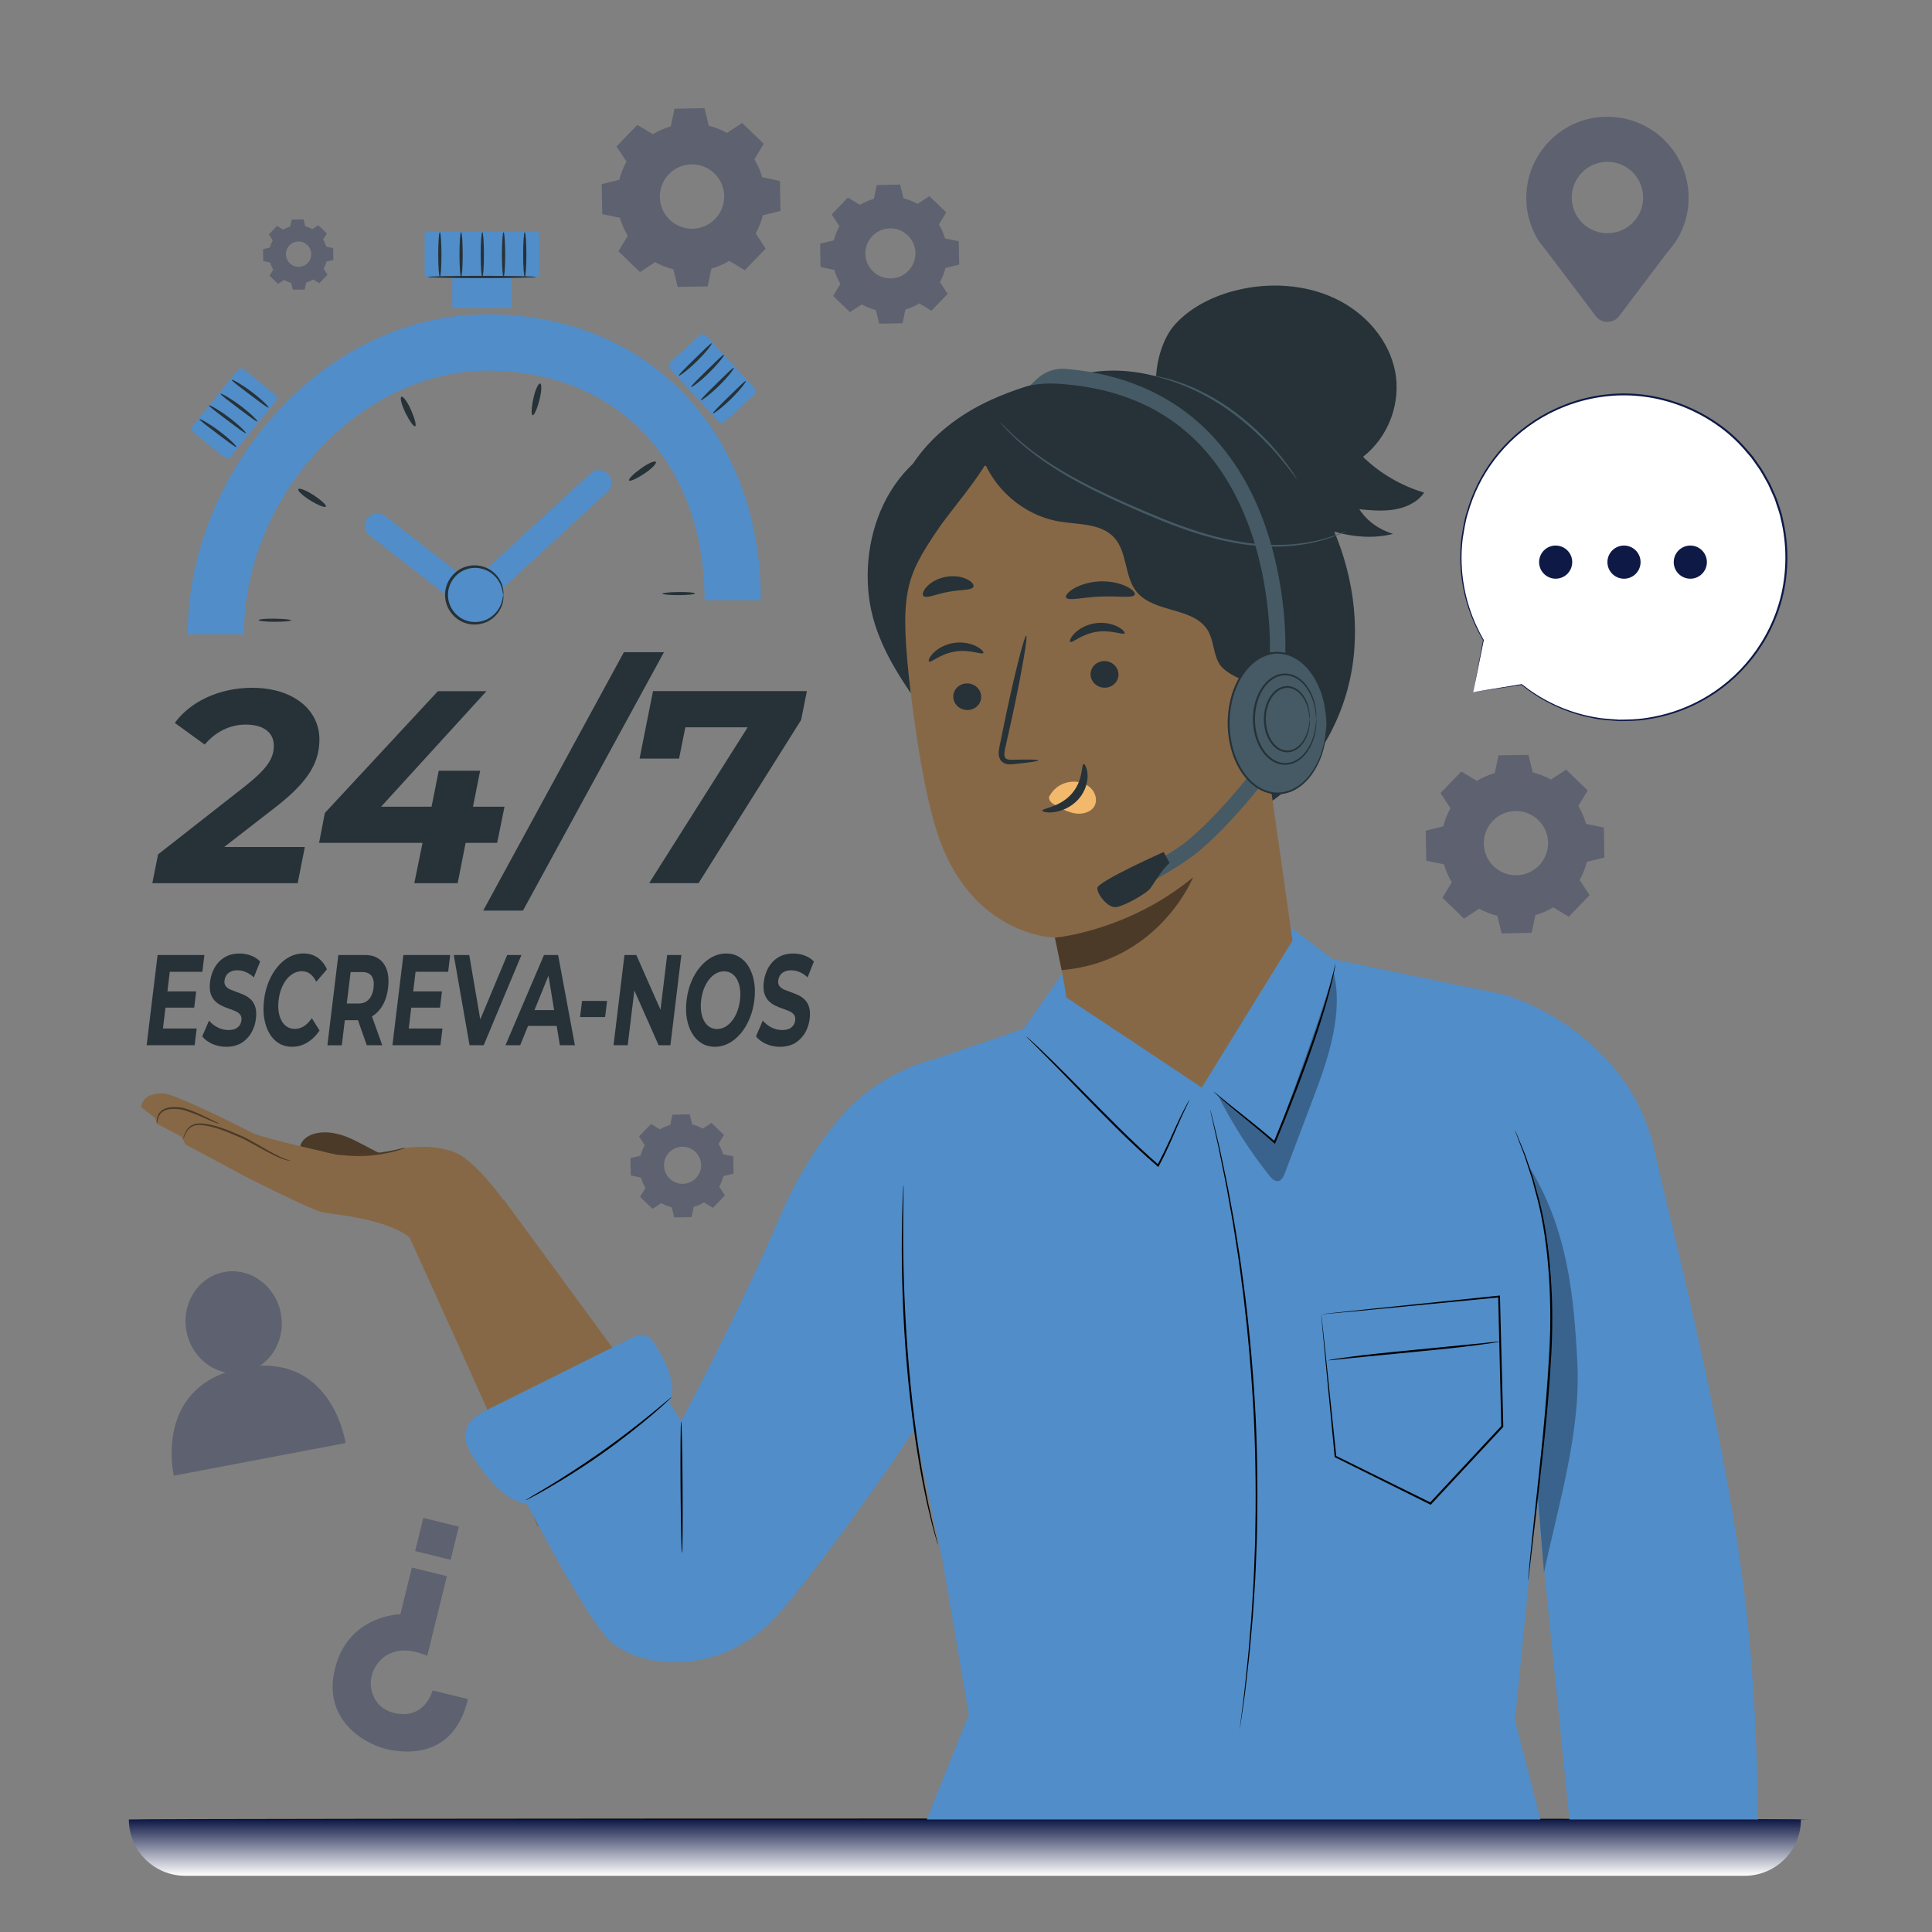 <?xml version="1.0" encoding="utf-8"?>
<!-- Generator: Adobe Illustrator 24.0.0, SVG Export Plug-In . SVG Version: 6.00 Build 0)  -->
<svg version="1.1" xmlns="http://www.w3.org/2000/svg" xmlns:xlink="http://www.w3.org/1999/xlink" x="0px" y="0px"
	 viewBox="0 0 500 500" style="enable-background:new 0 0 500 500;" xml:space="preserve">
<rect x="0" y="0" width="500" height="500" fill="#808080" stroke="none"/>
<style type="text/css">
	.st0{opacity:0.3;}
	.st1{fill:#0F1946;}
	.st2{opacity:0.3;fill:#0F1946;}
	.st3{display:none;}
	.st4{display:inline;}
	.st5{fill:#F5F5F5;}
	.st6{fill:url(#SVGID_1_);}
	.st7{fill:#263238;}
	.st8{fill:#518DC8;}
	.st9{fill:#FFFFFF;}
	.st10{fill:#4C3A29;}
	.st11{fill:#876846;}
	.st12{fill:#F2B96D;}
	.st13{fill:#FFBF9D;}
	.st14{fill:#FF9A6C;}
	.st15{fill:#455A64;}
	.st16{clip-path:url(#SVGID_2_);fill:#BEDBEE;}
	.st17{clip-path:url(#SVGID_2_);fill:#518DC8;}
	.st18{clip-path:url(#SVGID_2_);fill:#0F1946;}
	.st19{clip-path:url(#SVGID_2_);fill:#F0C730;}
	.st20{clip-path:url(#SVGID_2_);fill:#BD9A26;}
</style>
<g id="Background_Complete">
	<g>
		<g class="st0">
			<g>
				<g>
					<path class="st1" d="M168.96,34.74c1.47-0.89,3.03-1.56,4.64-2.02l0.96-4.59l7.76-0.14l1.12,4.56c1.63,0.4,3.21,1.02,4.71,1.85
						l3.92-2.57l5.59,5.39l-2.43,4.01c0.89,1.47,1.56,3.03,2.02,4.64l4.59,0.96l0.14,7.76l-4.56,1.12c-0.4,1.63-1.02,3.21-1.85,4.71
						l2.57,3.92l-5.39,5.59l-4.01-2.43c-1.47,0.89-3.03,1.56-4.64,2.02l-0.96,4.59l-7.76,0.14l-1.12-4.56
						c-1.63-0.4-3.21-1.02-4.71-1.85l-3.92,2.57l-5.59-5.39l2.43-4.01c-0.89-1.47-1.56-3.03-2.02-4.64l-4.59-0.96l-0.14-7.76
						l4.56-1.12c0.4-1.63,1.02-3.21,1.85-4.71l-2.57-3.92l5.39-5.59L168.96,34.74L168.96,34.74z M173.1,45.08
						c-3.19,3.31-3.1,8.58,0.21,11.78c3.31,3.19,8.58,3.1,11.78-0.21c3.19-3.31,3.1-8.58-0.21-11.78
						C181.57,41.68,176.3,41.77,173.1,45.08z"/>
				</g>
			</g>
		</g>
		<g class="st0">
			<g>
				<g>
					<path class="st1" d="M170.8,292.28c0.85-0.51,1.75-0.9,2.68-1.16l0.55-2.65l4.48-0.08l0.64,2.63c0.94,0.23,1.85,0.59,2.72,1.07
						l2.26-1.48l3.22,3.11l-1.4,2.31c0.51,0.85,0.9,1.75,1.16,2.68l2.65,0.55l0.08,4.48l-2.63,0.64c-0.23,0.94-0.59,1.85-1.07,2.72
						l1.48,2.26l-3.11,3.22l-2.31-1.4c-0.85,0.51-1.75,0.9-2.68,1.16l-0.55,2.65l-4.48,0.08l-0.64-2.63
						c-0.94-0.23-1.85-0.59-2.72-1.07l-2.26,1.48l-3.22-3.11l1.4-2.31c-0.51-0.85-0.9-1.75-1.16-2.68l-2.65-0.55l-0.08-4.48
						l2.63-0.64c0.23-0.94,0.59-1.85,1.07-2.72l-1.48-2.26l3.11-3.22L170.8,292.28L170.8,292.28z M173.19,298.24
						c-1.84,1.91-1.79,4.95,0.12,6.79c1.91,1.84,4.95,1.79,6.79-0.12c1.84-1.91,1.79-4.95-0.12-6.79
						C178.07,296.28,175.03,296.33,173.19,298.24z"/>
				</g>
			</g>
		</g>
		<g class="st0">
			<g>
				<g>
					<path class="st1" d="M73.28,59.43c0.58-0.35,1.19-0.61,1.83-0.79l0.38-1.81l3.06-0.05l0.44,1.79c0.64,0.16,1.26,0.4,1.85,0.73
						l1.54-1.01l2.2,2.12l-0.96,1.58c0.35,0.58,0.61,1.19,0.79,1.83l1.81,0.38l0.05,3.06l-1.79,0.44c-0.16,0.64-0.4,1.26-0.73,1.85
						l1.01,1.54l-2.12,2.2l-1.58-0.96c-0.58,0.35-1.19,0.61-1.83,0.79l-0.38,1.81l-3.06,0.05l-0.44-1.79
						c-0.64-0.16-1.26-0.4-1.85-0.73l-1.54,1.01l-2.2-2.12l0.96-1.58c-0.35-0.58-0.61-1.19-0.79-1.83l-1.81-0.38l-0.05-3.06
						l1.79-0.44c0.16-0.64,0.4-1.26,0.73-1.85l-1.01-1.54l2.12-2.2L73.28,59.43L73.28,59.43z M74.91,63.5
						c-1.26,1.3-1.22,3.38,0.08,4.64c1.3,1.26,3.38,1.22,4.64-0.08c1.26-1.3,1.22-3.38-0.08-4.64
						C78.25,62.16,76.17,62.19,74.91,63.5z"/>
				</g>
			</g>
		</g>
		<g>
			<g>
				<g>
					<path class="st2" d="M222.56,53.03c1.14-0.69,2.36-1.21,3.61-1.57l0.74-3.57l6.04-0.11l0.87,3.55c1.27,0.31,2.5,0.79,3.66,1.44
						l3.05-2l4.35,4.2l-1.89,3.12c0.69,1.14,1.21,2.36,1.57,3.61l3.57,0.74l0.11,6.04l-3.55,0.87c-0.31,1.27-0.79,2.5-1.44,3.66
						l2,3.05l-4.2,4.35l-3.12-1.89c-1.14,0.69-2.36,1.21-3.61,1.57l-0.74,3.57l-6.04,0.11l-0.87-3.55c-1.27-0.31-2.5-0.79-3.66-1.44
						l-3.05,2l-4.35-4.2l1.89-3.12c-0.69-1.14-1.21-2.36-1.57-3.61l-3.57-0.74l-0.11-6.04l3.55-0.87c0.31-1.27,0.79-2.5,1.44-3.66
						l-2-3.05l4.2-4.35L222.56,53.03L222.56,53.03z M225.78,61.08c-2.49,2.57-2.41,6.68,0.16,9.16c2.57,2.49,6.68,2.41,9.16-0.16
						c2.49-2.57,2.41-6.68-0.16-9.16C232.36,58.43,228.26,58.5,225.78,61.08z"/>
				</g>
			</g>
		</g>
		<g class="st0">
			<g>
				<g>
					<path class="st1" d="M382.21,202.1c1.47-0.89,3.03-1.56,4.64-2.02l0.96-4.59l7.75-0.14l1.12,4.55c1.63,0.4,3.21,1.02,4.71,1.85
						l3.92-2.57l5.58,5.39l-2.43,4.01c0.89,1.47,1.56,3.03,2.02,4.64l4.59,0.96l0.14,7.75l-4.55,1.12c-0.4,1.62-1.02,3.21-1.85,4.7
						l2.57,3.92l-5.39,5.58l-4.01-2.43c-1.47,0.89-3.03,1.56-4.64,2.01l-0.96,4.59l-7.75,0.14l-1.12-4.55
						c-1.62-0.4-3.21-1.02-4.71-1.85l-3.92,2.57l-5.58-5.39l2.43-4.01c-0.89-1.47-1.56-3.03-2.02-4.64l-4.59-0.96l-0.14-7.75
						l4.55-1.12c0.4-1.62,1.02-3.21,1.85-4.7l-2.57-3.92l5.39-5.58L382.21,202.1L382.21,202.1z M386.34,212.43
						c-3.19,3.31-3.1,8.57,0.21,11.76c3.31,3.19,8.57,3.1,11.76-0.21c3.19-3.31,3.1-8.57-0.21-11.76
						C394.8,209.03,389.53,209.12,386.34,212.43z"/>
				</g>
			</g>
		</g>
		<g class="st0">
			<g>
				<path class="st1" d="M437.01,51.22c0-12.93-11.69-23.13-25.07-20.62c-8.42,1.58-15.13,8.46-16.61,16.9
					c-0.92,5.28,0.17,10.24,2.57,14.33h-0.01l0.06,0.08c0.81,1.36,1.81,2.33,2.83,3.75l12.2,16.15c1.52,2.01,4.54,2.01,6.05,0
					l11.99-15.89c0,0,2.24-2.67,3.05-4.04l0.04-0.06h-0.01C435.94,58.71,437.01,55.1,437.01,51.22z M416,60.36
					c-5.1,0-9.24-4.14-9.24-9.24c0-5.1,4.14-9.24,9.24-9.24c5.11,0,9.24,4.14,9.24,9.24C425.25,56.23,421.11,60.36,416,60.36z"/>
			</g>
		</g>
		<g class="st0">
			<g>
				<g>
					<g>
						<path class="st1" d="M67.27,353.45c4.15-2.77,6.45-8.05,5.41-13.54c-1.37-7.19-7.95-11.98-14.69-10.7
							c-6.74,1.28-11.1,8.15-9.73,15.34c1.06,5.54,5.21,9.62,10.14,10.63C40.17,361.66,45,381.9,45,381.9l44.44-8.44
							C89.43,373.46,86.43,352.64,67.27,353.45z"/>
					</g>
				</g>
			</g>
		</g>
		<g>
			<g>
				<g>
					<path class="st2" d="M121.1,439.73l-9.15-2.25c0,0-1.89,7.68-9.91,5.85c-4.16-0.95-5.64-4.19-6-6.49
						c-0.42-2.67,0.57-5.34,2.48-7.25c2.18-2.18,6.15-3.66,12.05-1.06l5.08-20.62l-9.05-2.23l-2.98,12.08
						c0,0-13.49,0.15-16.94,14.13c-3.3,13.38,7.93,19.44,13.07,20.7C103.68,453.56,117.29,455.91,121.1,439.73z"/>
				</g>
				<g>
					
						<rect x="108.46" y="393.83" transform="matrix(-0.971 -0.239 0.239 -0.971 127.811 811.998)" class="st2" width="9.45" height="8.83"/>
				</g>
			</g>
		</g>
	</g>
</g>
<g id="Background_Simple" class="st3">
	<g class="st4">
		<path class="st5" d="M421.75,144.34l-2.32-3.82c-19.52-32.16-54.8-51.55-92.01-49.2c-4.78,0.3-9.54,0.95-14.24,1.96
			c-33.83,7.24-63.26,32.82-75.46,65.58c-7.17,19.27-9.18,41.45-22.79,56.74c-17.72,19.9-47.8,20.53-74.25,19.7
			c-26.45-0.82-56.55-0.12-74.19,19.86c-11.04,12.51-14.55,30.31-13.66,47.07c2.36,44.37,33.27,84.04,72.59,103.76
			c39.32,19.72,85.61,21.49,128.64,12.81c60.28-12.15,117.61-45.52,152.07-97.07C440.6,270.2,449.32,199.97,421.75,144.34z"/>
	</g>
</g>
<g id="Desk">
	<g>
		<g>
			<path d="M468.12,470.9c0,0.14-97.33,0.26-217.37,0.26c-120.08,0-217.39-0.12-217.39-0.26c0-0.14,97.31-0.26,217.39-0.26
				C370.78,470.64,468.12,470.75,468.12,470.9z"/>
		</g>
	</g>
	<linearGradient id="SVGID_1_" gradientUnits="userSpaceOnUse" x1="249.716" y1="470.897" x2="249.716" y2="485.455">
		<stop  offset="0" style="stop-color:#0F1946"/>
		<stop  offset="1" style="stop-color:#FFFFFF"/>
	</linearGradient>
	<path class="st6" d="M451.52,485.45H47.91c-8.04,0-14.56-6.52-14.56-14.56v0h432.73l0,0C466.08,478.94,459.56,485.45,451.52,485.45
		z"/>
</g>
<g id="Text">
	<g>
		<path class="st7" d="M58.02,219.2h20.87l-1.85,9.37H39.42l1.49-7.46l22.65-17.75c5.61-4.47,7.31-7.1,7.31-10.37
			c0-3.27-2.48-5.47-7.31-5.47c-3.98,0-7.81,1.85-10.58,5.18l-7.74-5.61c3.98-5.47,11.43-9.09,20.02-9.09
			c10.51,0,17.4,5.61,17.4,13.35c0,5.89-2.7,10.86-11.43,17.61L58.02,219.2z"/>
		<path class="st7" d="M128.66,218.14h-8.16l-2.06,10.44h-11.22l2.13-10.44H82.58l1.49-7.74l29.25-31.52h12.57l-27.26,29.89h13.06
			l1.85-9.3h10.72l-1.85,9.3h8.16L128.66,218.14z"/>
		<path class="st7" d="M161.46,168.79h10.37l-36.49,66.88h-10.29L161.46,168.79z"/>
		<path class="st7" d="M208.82,178.87l-1.49,7.45l-26.55,42.24H168l25.49-40.33h-16.12l-1.63,8.09h-10.22l3.48-17.47H208.82z"/>
	</g>
	<g>
		<g>
			<path class="st8" d="M63.15,164.16H48.58c0-20.28,8.21-41.02,22.52-56.9c15.06-16.71,34.61-25.91,55.03-25.91
				c41.67,0,70.78,30.42,70.78,73.98h-14.57c0-35.53-22.59-59.41-56.21-59.41C93.17,95.92,63.15,128.44,63.15,164.16z"/>
		</g>
	</g>
	<g>
		<g>
			<g>
				<g>
					<path class="st7" d="M71.14,160.11c2.33,0.04,4.21,0.23,4.21,0.44c0,0.2-1.89,0.37-4.22,0.37c-2.33,0-4.21-0.19-4.21-0.44
						C66.93,160.24,68.82,160.07,71.14,160.11z"/>
				</g>
			</g>
		</g>
		<g>
			<g>
				<g>
					<path class="st7" d="M81.2,128.17c1.95,1.27,3.35,2.59,3.13,2.94c-0.22,0.35-2.01-0.36-3.99-1.57
						c-1.98-1.22-3.39-2.53-3.13-2.94C77.46,126.19,79.25,126.9,81.2,128.17z"/>
				</g>
			</g>
		</g>
		<g>
			<g>
				<g>
					<path class="st7" d="M106.4,106.16c0.94,2.13,1.41,3.99,1.04,4.16c-0.37,0.17-1.49-1.39-2.51-3.48
						c-1.02-2.09-1.49-3.96-1.04-4.16C104.34,102.47,105.46,104.03,106.4,106.16z"/>
				</g>
			</g>
		</g>
		<g>
			<g>
				<g>
					<path class="st7" d="M139.6,103.54c-0.58,2.26-1.37,4.01-1.76,3.92c-0.39-0.09-0.31-2.01,0.19-4.29
						c0.49-2.27,1.28-4.03,1.76-3.91C140.26,99.37,140.18,101.29,139.6,103.54z"/>
				</g>
			</g>
		</g>
		<g>
			<g>
				<g>
					<path class="st7" d="M166.72,122.6c-1.94,1.29-3.7,2.07-3.92,1.74c-0.23-0.33,1.12-1.7,3.01-3.06
						c1.89-1.36,3.64-2.14,3.92-1.74C170.01,119.94,168.66,121.31,166.72,122.6z"/>
				</g>
			</g>
		</g>
		<g>
			<g>
				<g>
					<path class="st7" d="M175.65,154.02c-2.33,0-4.22-0.17-4.22-0.38c0-0.21,1.88-0.4,4.21-0.43c2.33-0.03,4.22,0.14,4.22,0.38
						C179.87,153.83,177.98,154.02,175.65,154.02z"/>
				</g>
			</g>
		</g>
	</g>
	<g>
		<g>
			<path class="st8" d="M122.15,158.34c-0.7,0-1.4-0.23-1.98-0.68l-24.48-19.02c-1.41-1.1-1.67-3.13-0.57-4.54
				c1.1-1.41,3.13-1.67,4.54-0.57l22.31,17.33l30.86-28.33c1.31-1.22,3.36-1.14,4.58,0.17c1.22,1.31,1.14,3.36-0.17,4.58
				l-32.87,30.2C123.74,158.04,122.95,158.34,122.15,158.34z"/>
		</g>
	</g>
	<g>
		<g>
			<path class="st8" d="M138.76,71.68h-28.07c-0.44,0-0.79-0.35-0.79-0.79V60.72c0-0.44,0.35-0.79,0.79-0.79h28.07
				c0.44,0,0.79,0.35,0.79,0.79v10.16C139.55,71.33,139.19,71.68,138.76,71.68z"/>
		</g>
	</g>
	<g>
		<g>
			<rect x="117.05" y="65.81" class="st8" width="15.33" height="13.9"/>
		</g>
	</g>
	<g>
		<g>
			<path class="st8" d="M71.32,103.87l-11.52,14.26c-0.45,0.56-1.26,0.64-1.82,0.19l-7.87-6.36c-0.56-0.45-0.64-1.26-0.19-1.82
				l11.52-14.26c0.45-0.56,1.26-0.64,1.82-0.19l7.87,6.36C71.68,102.5,71.77,103.32,71.32,103.87z"/>
		</g>
	</g>
	<g>
		<g>
			<g>
				<path class="st7" d="M138.76,71.68c0,0.16-6.29,0.3-14.04,0.3c-7.76,0-14.04-0.13-14.04-0.3c0-0.16,6.29-0.3,14.04-0.3
					C132.47,71.38,138.76,71.52,138.76,71.68z"/>
			</g>
		</g>
	</g>
	<g>
		<g>
			<g>
				<path class="st7" d="M61.18,115.68c-0.16,0.18-2.28-1.44-4.9-3.41c-2.62-1.98-4.76-3.57-4.63-3.77c0.12-0.19,2.49,1.1,5.13,3.1
					C59.44,113.59,61.33,115.51,61.18,115.68z"/>
			</g>
		</g>
	</g>
	<g>
		<g>
			<g>
				<path class="st7" d="M63.62,112.09c-0.16,0.18-2.28-1.44-4.9-3.41c-2.62-1.98-4.76-3.57-4.63-3.77c0.12-0.19,2.49,1.1,5.13,3.1
					C61.88,110,63.77,111.92,63.62,112.09z"/>
			</g>
		</g>
	</g>
	<g>
		<g>
			<g>
				<path class="st7" d="M66.61,109.08c-0.16,0.18-2.28-1.44-4.9-3.41c-2.62-1.98-4.76-3.57-4.63-3.77c0.12-0.19,2.49,1.1,5.13,3.1
					C64.87,106.99,66.77,108.91,66.61,109.08z"/>
			</g>
		</g>
	</g>
	<g>
		<g>
			<g>
				<path class="st7" d="M69.51,105.49c-0.16,0.18-2.28-1.44-4.9-3.41c-2.62-1.98-4.76-3.57-4.63-3.77c0.12-0.19,2.49,1.1,5.13,3.1
					C67.77,103.4,69.66,105.32,69.51,105.49z"/>
			</g>
		</g>
	</g>
	<g>
		<g>
			<path class="st8" d="M185.84,109l-12.39-13.5c-0.48-0.53-0.45-1.34,0.08-1.83l7.45-6.84c0.53-0.48,1.34-0.45,1.83,0.08
				l12.39,13.5c0.48,0.53,0.45,1.34-0.08,1.83l-7.45,6.84C187.14,109.56,186.32,109.52,185.84,109z"/>
		</g>
	</g>
	<g>
		<g>
			<g>
				<path class="st7" d="M175.67,97.22c-0.15-0.18,1.76-2.04,4.1-4.34c2.34-2.29,4.23-4.17,4.41-4.02c0.17,0.15-1.45,2.3-3.82,4.62
					C177.99,95.81,175.81,97.39,175.67,97.22z"/>
			</g>
		</g>
	</g>
	<g>
		<g>
			<g>
				<path class="st7" d="M178.86,100.16c-0.15-0.18,1.76-2.04,4.1-4.34c2.34-2.29,4.23-4.17,4.41-4.02c0.17,0.15-1.45,2.3-3.82,4.62
					C181.18,98.75,179,100.33,178.86,100.16z"/>
			</g>
		</g>
	</g>
	<g>
		<g>
			<g>
				<path class="st7" d="M181.39,103.57c-0.15-0.18,1.76-2.04,4.1-4.34c2.34-2.29,4.23-4.17,4.41-4.02c0.17,0.15-1.45,2.3-3.82,4.62
					C183.71,102.16,181.53,103.74,181.39,103.57z"/>
			</g>
		</g>
	</g>
	<g>
		<g>
			<g>
				<path class="st7" d="M184.51,106.97c-0.15-0.18,1.76-2.04,4.1-4.34c2.34-2.29,4.23-4.17,4.41-4.02c0.17,0.15-1.45,2.3-3.82,4.62
					C186.83,105.56,184.65,107.14,184.51,106.97z"/>
			</g>
		</g>
	</g>
	<g>
		<g>
			<g>
				<path class="st7" d="M113.83,71.67c-0.23,0-0.42-2.59-0.42-5.79c0-3.2,0.19-5.79,0.42-5.79c0.23,0,0.42,2.59,0.42,5.79
					C114.26,69.07,114.07,71.67,113.83,71.67z"/>
			</g>
		</g>
	</g>
	<g>
		<g>
			<g>
				<path class="st7" d="M119.33,71.67c-0.23,0-0.42-2.59-0.42-5.79c0-3.2,0.19-5.79,0.42-5.79c0.23,0,0.42,2.59,0.42,5.79
					C119.75,69.07,119.56,71.67,119.33,71.67z"/>
			</g>
		</g>
	</g>
	<g>
		<g>
			<g>
				<path class="st7" d="M124.82,71.67c-0.23,0-0.42-2.59-0.42-5.79c0-3.2,0.19-5.79,0.42-5.79c0.23,0,0.42,2.59,0.42,5.79
					C125.24,69.07,125.06,71.67,124.82,71.67z"/>
			</g>
		</g>
	</g>
	<g>
		<g>
			<g>
				<path class="st7" d="M130.32,71.67c-0.23,0-0.42-2.59-0.42-5.79c0-3.2,0.19-5.79,0.42-5.79c0.23,0,0.42,2.59,0.42,5.79
					C130.74,69.07,130.55,71.67,130.32,71.67z"/>
			</g>
		</g>
	</g>
	<g>
		<g>
			<g>
				<path class="st7" d="M135.81,71.67c-0.23,0-0.42-2.59-0.42-5.79c0-3.2,0.19-5.79,0.42-5.79c0.23,0,0.42,2.59,0.42,5.79
					C136.23,69.07,136.04,71.67,135.81,71.67z"/>
			</g>
		</g>
	</g>
	<g>
		<g>
			<g>
				
					<ellipse transform="matrix(0.707 -0.707 0.707 0.707 -72.882 132.006)" class="st8" cx="122.9" cy="153.98" rx="7.34" ry="7.34"/>
			</g>
		</g>
		<g>
			<g>
				<g>
					<path class="st7" d="M130.24,153.98c-0.07,0-0.06-0.65-0.37-1.76c-0.31-1.08-1.06-2.66-2.69-3.87
						c-1.58-1.21-4.17-1.88-6.66-0.95c-2.48,0.86-4.61,3.49-4.58,6.57c-0.03,3.07,2.11,5.71,4.58,6.57c2.5,0.94,5.08,0.27,6.66-0.95
						c1.63-1.21,2.38-2.78,2.69-3.87C130.18,154.63,130.17,153.98,130.24,153.98c0.03,0,0.04,0.16,0.05,0.47
						c0.01,0.31-0.02,0.77-0.14,1.35c-0.23,1.15-0.94,2.86-2.65,4.22c-1.65,1.36-4.46,2.17-7.22,1.17c-2.74-0.9-5.13-3.81-5.1-7.22
						c-0.03-3.41,2.36-6.31,5.1-7.22c2.76-0.99,5.57-0.18,7.22,1.17c1.71,1.36,2.42,3.07,2.65,4.22c0.12,0.58,0.15,1.04,0.14,1.36
						C130.29,153.82,130.27,153.98,130.24,153.98z"/>
				</g>
			</g>
		</g>
	</g>
	<g>
		<path class="st7" d="M42.17,266.18h8.73l-0.53,4.33H37.95l2.83-23.35H52.9l-0.53,4.34h-8.43L42.17,266.18z M43.05,256.57h7.72
			l-0.51,4.2h-7.72L43.05,256.57z"/>
		<path class="st7" d="M58.54,270.91c-1.28,0-2.48-0.25-3.6-0.75c-1.12-0.5-1.98-1.15-2.6-1.95l1.75-4.07
			c0.6,0.71,1.34,1.29,2.23,1.75c0.88,0.45,1.81,0.68,2.77,0.68c0.73,0,1.34-0.1,1.81-0.32c0.48-0.21,0.84-0.51,1.1-0.88
			c0.26-0.38,0.42-0.81,0.48-1.3c0.08-0.62-0.03-1.12-0.32-1.48c-0.29-0.37-0.7-0.67-1.22-0.9c-0.52-0.23-1.1-0.45-1.74-0.67
			c-0.64-0.21-1.27-0.47-1.9-0.78c-0.63-0.31-1.19-0.71-1.68-1.2c-0.49-0.49-0.86-1.13-1.11-1.93c-0.25-0.8-0.29-1.82-0.14-3.07
			c0.16-1.33,0.56-2.55,1.19-3.65c0.63-1.1,1.48-1.98,2.56-2.64c1.08-0.65,2.38-0.98,3.89-0.98c1.01,0,1.98,0.17,2.92,0.52
			c0.93,0.34,1.74,0.86,2.4,1.55l-1.64,4.1c-0.67-0.62-1.37-1.08-2.08-1.38c-0.71-0.3-1.43-0.45-2.14-0.45
			c-0.72,0-1.32,0.12-1.81,0.37c-0.49,0.24-0.85,0.56-1.1,0.95s-0.4,0.84-0.46,1.35c-0.07,0.6,0.04,1.08,0.33,1.45
			c0.29,0.37,0.7,0.66,1.22,0.88c0.52,0.22,1.1,0.44,1.74,0.67c0.64,0.22,1.27,0.48,1.9,0.77c0.63,0.29,1.19,0.68,1.68,1.17
			c0.49,0.49,0.86,1.13,1.11,1.93c0.25,0.8,0.3,1.81,0.15,3.04c-0.16,1.31-0.56,2.51-1.19,3.6c-0.64,1.09-1.49,1.97-2.57,2.64
			C61.37,270.58,60.07,270.91,58.54,270.91z"/>
		<path class="st7" d="M75.56,270.91c-1.24,0-2.35-0.29-3.34-0.88c-0.99-0.59-1.81-1.43-2.46-2.52c-0.65-1.09-1.1-2.37-1.36-3.84
			c-0.26-1.47-0.28-3.08-0.07-4.84c0.21-1.76,0.63-3.37,1.24-4.84c0.61-1.47,1.38-2.74,2.3-3.84c0.92-1.09,1.94-1.93,3.07-2.52
			c1.13-0.59,2.31-0.88,3.57-0.88c1.39,0,2.6,0.35,3.64,1.05s1.86,1.73,2.46,3.08l-2.77,3.2c-0.44-0.91-0.97-1.59-1.58-2.05
			c-0.62-0.45-1.32-0.68-2.12-0.68c-0.75,0-1.46,0.18-2.13,0.53c-0.67,0.36-1.27,0.87-1.81,1.53c-0.54,0.67-0.99,1.46-1.35,2.37
			c-0.36,0.91-0.61,1.92-0.74,3.04c-0.14,1.11-0.13,2.12,0.01,3.03c0.14,0.91,0.4,1.7,0.78,2.37c0.38,0.67,0.86,1.18,1.44,1.53
			c0.58,0.36,1.25,0.53,2,0.53c0.79,0,1.55-0.23,2.28-0.68s1.42-1.15,2.09-2.09l1.99,3.2c-0.93,1.36-2,2.39-3.2,3.1
			C78.27,270.56,76.97,270.91,75.56,270.91z"/>
		<path class="st7" d="M84.73,270.51l2.83-23.35h6.94c1.44,0,2.63,0.34,3.59,1.02c0.96,0.68,1.64,1.65,2.05,2.92
			c0.41,1.27,0.51,2.78,0.3,4.54c-0.21,1.74-0.67,3.23-1.39,4.49c-0.72,1.26-1.63,2.22-2.75,2.89c-1.12,0.67-2.4,1-3.83,1h-4.88
			l1.94-2.37l-1.07,8.87H84.73z M89.44,262.24l-1.34-2.53h4.67c1.15,0,2.04-0.36,2.7-1.09c0.65-0.72,1.06-1.72,1.21-2.98
			c0.16-1.29-0.01-2.29-0.48-3c-0.48-0.71-1.29-1.07-2.44-1.07h-4.67l1.96-2.57L89.44,262.24z M94.92,270.51l-2.98-8.47h3.96
			l3.03,8.47H94.92z"/>
		<path class="st7" d="M105.78,266.18h8.73l-0.53,4.33h-12.42l2.83-23.35h12.12l-0.53,4.34h-8.43L105.78,266.18z M106.66,256.57
			h7.72l-0.51,4.2h-7.72L106.66,256.57z"/>
		<path class="st7" d="M121.52,270.51l-4.09-23.35h4.01l3.54,20.68h-2.36l8.64-20.68h3.69l-9.77,23.35H121.52z"/>
		<path class="st7" d="M130.81,270.51l9.97-23.35h3.66l4.34,23.35h-3.89l-3.37-20.61H143l-8.38,20.61H130.81z M134.99,265.51
			l1.48-4.1h8.25l0.51,4.1H134.99z"/>
		<path class="st7" d="M150.12,263.21l0.51-4.17h6.48l-0.51,4.17H150.12z"/>
		<path class="st7" d="M158.78,270.51l2.83-23.35h3.07l7.43,16.81h-1.49l2.04-16.81h3.67l-2.83,23.35h-3.05L163,253.7h1.49
			l-2.04,16.81H158.78z"/>
		<path class="st7" d="M185.03,270.91c-1.27,0-2.4-0.3-3.41-0.9c-1-0.6-1.83-1.45-2.49-2.54c-0.65-1.09-1.11-2.37-1.37-3.84
			c-0.26-1.47-0.28-3.07-0.07-4.8c0.21-1.74,0.62-3.34,1.24-4.8c0.61-1.47,1.38-2.75,2.31-3.84c0.93-1.09,1.96-1.93,3.1-2.53
			c1.14-0.6,2.34-0.9,3.59-0.9c1.27,0,2.4,0.3,3.38,0.9c0.99,0.6,1.81,1.44,2.46,2.53c0.65,1.09,1.11,2.36,1.38,3.82
			c0.27,1.46,0.29,3.06,0.08,4.82c-0.21,1.73-0.63,3.34-1.25,4.82s-1.39,2.76-2.31,3.84c-0.92,1.08-1.94,1.92-3.08,2.52
			C187.48,270.61,186.29,270.91,185.03,270.91z M185.57,266.31c0.72,0,1.4-0.18,2.05-0.53c0.65-0.36,1.24-0.87,1.78-1.53
			c0.54-0.67,0.99-1.46,1.35-2.37c0.36-0.91,0.61-1.92,0.75-3.03c0.13-1.11,0.13-2.12-0.01-3.04c-0.14-0.91-0.4-1.7-0.77-2.37
			c-0.37-0.67-0.84-1.18-1.41-1.53c-0.57-0.36-1.21-0.53-1.93-0.53c-0.72,0-1.4,0.18-2.05,0.53c-0.65,0.36-1.24,0.87-1.78,1.53
			c-0.54,0.67-0.99,1.46-1.35,2.37c-0.36,0.91-0.61,1.92-0.74,3.04c-0.13,1.09-0.13,2.1,0.01,3.02c0.14,0.92,0.4,1.72,0.77,2.38
			c0.37,0.67,0.84,1.18,1.41,1.53C184.21,266.13,184.85,266.31,185.57,266.31z"/>
		<path class="st7" d="M201.85,270.91c-1.28,0-2.48-0.25-3.6-0.75c-1.12-0.5-1.98-1.15-2.6-1.95l1.75-4.07
			c0.6,0.71,1.34,1.29,2.23,1.75c0.88,0.45,1.81,0.68,2.77,0.68c0.73,0,1.34-0.1,1.81-0.32c0.48-0.21,0.84-0.51,1.1-0.88
			c0.26-0.38,0.42-0.81,0.48-1.3c0.08-0.62-0.03-1.12-0.32-1.48c-0.29-0.37-0.7-0.67-1.22-0.9c-0.52-0.23-1.1-0.45-1.74-0.67
			c-0.64-0.21-1.27-0.47-1.9-0.78c-0.63-0.31-1.19-0.71-1.68-1.2c-0.49-0.49-0.86-1.13-1.11-1.93c-0.25-0.8-0.29-1.82-0.14-3.07
			c0.16-1.33,0.56-2.55,1.19-3.65c0.63-1.1,1.48-1.98,2.56-2.64c1.08-0.65,2.38-0.98,3.89-0.98c1.01,0,1.98,0.17,2.92,0.52
			c0.93,0.34,1.74,0.86,2.4,1.55l-1.64,4.1c-0.67-0.62-1.37-1.08-2.08-1.38c-0.71-0.3-1.43-0.45-2.14-0.45
			c-0.72,0-1.32,0.12-1.81,0.37c-0.49,0.24-0.85,0.56-1.1,0.95s-0.4,0.84-0.46,1.35c-0.07,0.6,0.04,1.08,0.33,1.45
			c0.29,0.37,0.7,0.66,1.22,0.88c0.52,0.22,1.1,0.44,1.74,0.67c0.64,0.22,1.27,0.48,1.9,0.77c0.63,0.29,1.19,0.68,1.68,1.17
			c0.49,0.49,0.86,1.13,1.11,1.93c0.25,0.8,0.3,1.81,0.15,3.04c-0.16,1.31-0.56,2.51-1.19,3.6c-0.64,1.09-1.49,1.97-2.57,2.64
			C204.68,270.58,203.37,270.91,201.85,270.91z"/>
	</g>
</g>
<g id="Speech_Bubble">
	<g>
		<g>
			<g>
				<g>
					<g>
						<g>
							<g>
								<g>
									<g>
										<g>
											<g>
												<g>
													<g>
														<g>
															<path class="st9" d="M381.27,179.14l12.54-1.98c5.87,4.73,13.08,7.95,21.11,8.97c23.09,2.92,44.18-13.46,47.1-36.58
																c2.92-23.12-13.43-44.24-36.52-47.16c-23.09-2.92-44.18,13.46-47.1,36.58c-1.22,9.66,0.93,18.95,5.52,26.73
																l-0.02-0.02L381.27,179.14z"/>
														</g>
														<g>
															<g>
																<path class="st1" d="M381.27,179.14c0,0,0.04-0.28,0.15-0.85c0.11-0.59,0.27-1.44,0.48-2.56
																	c0.43-2.3,1.07-5.67,1.9-10.07c0.01-0.06,0.07-0.1,0.13-0.09c0.02,0,0.04,0.02,0.06,0.03l0.02,0.02l-0.17,0.14
																	c-2.77-4.67-5.56-11.43-5.9-19.88c-0.09-2.1-0.01-4.29,0.25-6.54c0.37-2.23,0.67-4.57,1.42-6.87
																	c1.33-4.64,3.55-9.37,6.79-13.68c3.23-4.32,7.49-8.22,12.57-11.18c5.08-2.96,10.99-4.97,17.27-5.58
																	c6.27-0.64,12.88,0.23,19.09,2.61c6.18,2.39,12.05,6.22,16.58,11.47l1.71,2c0.53,0.69,1.01,1.42,1.51,2.13
																	c1.06,1.38,1.82,2.95,2.69,4.43c0.44,0.74,0.73,1.56,1.09,2.33c0.33,0.79,0.74,1.54,1,2.36
																	c0.51,1.63,1.17,3.2,1.47,4.86c1.58,6.55,1.55,13.3,0.15,19.52c-1.43,6.23-4.26,11.89-7.92,16.57
																	c-3.67,4.69-8.16,8.4-12.93,11.03c-4.77,2.64-9.79,4.2-14.61,4.87c-2.41,0.39-4.77,0.39-7.05,0.41
																	c-2.27-0.19-4.47-0.27-6.54-0.71c-8.33-1.56-14.61-5.29-18.75-8.67l0.08,0.02c-4.09,0.62-7.23,1.09-9.38,1.42
																	c-1.04,0.15-1.84,0.27-2.39,0.35C381.53,179.11,381.27,179.14,381.27,179.14s0.29-0.06,0.83-0.15
																	c0.56-0.09,1.36-0.23,2.41-0.41c2.12-0.35,5.24-0.87,9.28-1.53c0.03-0.01,0.06,0,0.08,0.02
																	c4.15,3.33,10.41,7,18.68,8.51c2.05,0.42,4.24,0.5,6.49,0.67c2.25-0.03,4.6-0.04,6.98-0.44
																	c4.77-0.68,9.74-2.24,14.45-4.86c4.71-2.61,9.15-6.3,12.76-10.94c3.61-4.64,6.41-10.24,7.81-16.4
																	c1.37-6.16,1.4-12.82-0.17-19.29c-0.3-1.64-0.96-3.2-1.45-4.8c-0.25-0.8-0.66-1.55-0.99-2.33
																	c-0.36-0.76-0.65-1.57-1.08-2.3c-0.86-1.47-1.61-3.01-2.66-4.38c-0.5-0.7-0.97-1.42-1.5-2.1l-1.68-1.97
																	c-4.47-5.19-10.27-8.97-16.37-11.34c-6.13-2.35-12.66-3.22-18.86-2.59c-6.2,0.6-12.05,2.57-17.08,5.49
																	c-5.04,2.92-9.25,6.77-12.46,11.03c-3.22,4.27-5.43,8.93-6.76,13.53c-0.75,2.28-1.05,4.6-1.43,6.81
																	c-0.27,2.23-0.36,4.4-0.28,6.49c0.3,8.38,3.03,15.12,5.74,19.78c0.03,0.05,0.01,0.12-0.04,0.15
																	c-0.04,0.03-0.1,0.02-0.14-0.02l-0.02-0.02l0.19-0.06c-0.88,4.35-1.56,7.69-2.02,9.96
																	c-0.23,1.13-0.41,1.99-0.53,2.58C381.34,178.84,381.27,179.14,381.27,179.14z"/>
															</g>
														</g>
													</g>
												</g>
											</g>
										</g>
									</g>
								</g>
							</g>
						</g>
					</g>
				</g>
			</g>
		</g>
		<g>
			<g>
				<g>
					<g>
						<g>
							<g>
								<g>
									<g>
										<g>
											<g>
												<g>
													<path class="st1" d="M433.16,145.48c0-2.37,1.92-4.29,4.29-4.29c2.37,0,4.29,1.92,4.29,4.29
														c0,2.37-1.92,4.29-4.29,4.29C435.08,149.76,433.16,147.84,433.16,145.48z"/>
												</g>
											</g>
										</g>
									</g>
								</g>
							</g>
						</g>
					</g>
				</g>
			</g>
			<g>
				<g>
					<g>
						<g>
							<g>
								<g>
									<g>
										<g>
											<g>
												<g>
													<path class="st1" d="M416,145.48c0-2.37,1.92-4.29,4.29-4.29c2.37,0,4.29,1.92,4.29,4.29c0,2.37-1.92,4.29-4.29,4.29
														C417.92,149.76,416,147.84,416,145.48z"/>
												</g>
											</g>
										</g>
									</g>
								</g>
							</g>
						</g>
					</g>
				</g>
			</g>
			<g>
				<g>
					<g>
						<g>
							<g>
								<g>
									<g>
										<g>
											<g>
												<g>
													<path class="st1" d="M398.89,147.62c-1.18-2.05-0.48-4.67,1.57-5.86c2.05-1.18,4.67-0.48,5.86,1.57
														c1.18,2.05,0.48,4.67-1.57,5.86C402.7,150.37,400.08,149.67,398.89,147.62z"/>
												</g>
											</g>
										</g>
									</g>
								</g>
							</g>
						</g>
					</g>
				</g>
			</g>
		</g>
	</g>
</g>
<g id="Character_00000079464521700476441970000011308777851247567523_">
	<g>
		<g>
			<g>
				<path class="st10" d="M99.29,299c-2.64-1.25-7.06-3.86-9.8-4.88s-5.8-1.51-8.57-0.58c-1.62,0.54-3.23,1.83-3.24,3.53l10.75,7.88
					l10.85-2.86V299z"/>
			</g>
			<g>
				<path class="st11" d="M87.53,298.89c0,0-19.32-4.19-22.5-5.84c-3.18-1.66-20.05-10.1-22.84-10.1c-2.8,0-5.21,0.76-5.72,3.56
					l3.67,2.86l0.47,1.46l6.28,3.27l1.15,2.11l15.98,8.54c0,0,16.78,8.52,19.58,9.03c2.8,0.51,16.78,1.65,22.76,6.74l24-9.85
					c0,0-6.93-9.85-12.27-12.27c-4.76-2.16-12.75-2.16-18.34,0.12L87.53,298.89z"/>
			</g>
			<g>
				<path class="st11" d="M103.59,315.03c0,0,30.55,66.62,35.47,79.96c0,0,34.15-5.61,35.32-24.57l-44.02-59.99L103.59,315.03z"/>
			</g>
			<g>
				<g>
					<path class="st10" d="M75.22,300.4c0,0.02-0.11,0.01-0.33-0.01c-0.22-0.01-0.52-0.08-0.92-0.18c-0.78-0.22-1.88-0.65-3.18-1.28
						c-1.3-0.63-2.81-1.46-4.47-2.39c-0.83-0.46-1.7-0.95-2.61-1.43c-0.9-0.48-1.9-0.87-2.9-1.31c-2.01-0.87-3.95-1.63-5.78-2.1
						c-1.81-0.45-3.55-0.79-4.86-0.35c-1.32,0.45-1.91,1.58-2.24,2.27c-0.34,0.72-0.46,1.15-0.51,1.14c-0.02,0,0-0.12,0.05-0.32
						c0.04-0.21,0.13-0.51,0.28-0.89c0.15-0.38,0.36-0.84,0.71-1.32c0.35-0.47,0.88-0.95,1.6-1.22c0.71-0.28,1.55-0.31,2.41-0.24
						c0.86,0.08,1.76,0.24,2.69,0.47c1.87,0.46,3.85,1.22,5.87,2.09c1,0.44,2.01,0.84,2.93,1.34c0.92,0.49,1.79,0.99,2.61,1.46
						c1.65,0.95,3.13,1.81,4.4,2.48c1.27,0.67,2.33,1.15,3.08,1.42C74.78,300.29,75.22,300.35,75.22,300.4z"/>
				</g>
			</g>
			<g>
				<g>
					<path class="st10" d="M56.8,290.82c-0.02,0.06-1.08-0.24-2.7-0.94c-1.61-0.73-3.81-1.75-6.35-2.53
						c-1.25-0.38-2.53-0.4-3.65-0.31c-1.13,0.09-2.07,0.54-2.58,1.2c-0.51,0.66-0.66,1.36-0.76,1.83c-0.07,0.48-0.11,0.75-0.14,0.75
						c-0.03,0-0.06-0.27-0.06-0.77c0.04-0.49,0.13-1.25,0.67-2.03c0.28-0.37,0.67-0.73,1.16-0.98c0.49-0.25,1.06-0.4,1.66-0.47
						c1.18-0.13,2.52-0.11,3.85,0.29c2.6,0.81,4.8,1.9,6.36,2.7C55.82,290.33,56.82,290.74,56.8,290.82z"/>
				</g>
			</g>
			<g>
				<g>
					<path class="st10" d="M104.95,297.01c0.01,0.03-0.27,0.15-0.78,0.34c-0.51,0.19-1.27,0.43-2.22,0.68c-1.9,0.5-4.59,1-7.59,1.13
						c-3,0.13-5.73-0.13-7.66-0.47c-0.97-0.17-1.75-0.34-2.27-0.48c-0.53-0.14-0.82-0.24-0.81-0.27c0.02-0.08,1.21,0.15,3.14,0.39
						c1.93,0.24,4.62,0.44,7.58,0.31c2.96-0.13,5.62-0.56,7.53-0.97C103.76,297.27,104.93,296.93,104.95,297.01z"/>
				</g>
			</g>
		</g>
		<g>
			<g>
				<path class="st8" d="M389.44,257.45l-44.49-9.2L334.01,240l-58.71,11.32c-0.94,1.72-10.45,14.96-10.45,14.96l-23.11,7.85
					c-9.89,2.66-18.7,8.22-25.08,16.02c-4.88,5.96-10.31,14.18-14.97,25.1c-10.4,24.41-25.41,52.61-25.41,52.61l-9.41-15.15
					l-39.65,18.67c0,0,23.23,46.84,30.92,53.52c8.55,7.43,28.2,8.29,41.79-5.57c8.19-8.36,31.86-41.4,36.8-49.67l7.28,34.59
					l6.73,39.48l-10.88,27.16h158.8l-6.57-25.67c0,0,6.47-66.94,8.26-79.39C404.55,336.45,389.44,257.45,389.44,257.45z"/>
			</g>
			<g>
				<path class="st8" d="M389.44,257.45c0,0,31.8,8.92,38.8,40.52c4.24,19.15,18.64,73.74,23.71,118.68
					c3.01,26.72,2.92,51.41,3.01,54.24h-48.8l-20.69-204.52L389.44,257.45z"/>
			</g>
			<g>
				<g>
					<path d="M307.88,284.59c0.01,0.01-0.03,0.12-0.13,0.33c-0.12,0.25-0.27,0.55-0.45,0.92c-0.39,0.81-0.97,1.99-1.65,3.5
						c-1.4,3.01-3.07,7.46-5.74,12.42l-0.14,0.25l-0.22-0.19c-3.3-2.81-6.88-6.19-10.58-9.84c-6.54-6.5-12.29-12.55-16.53-16.84
						c-2.1-2.11-3.81-3.83-5.04-5.07c-0.57-0.56-1.03-1.02-1.38-1.37c-0.31-0.32-0.47-0.49-0.46-0.5c0.01-0.01,0.19,0.13,0.53,0.43
						c0.37,0.33,0.85,0.76,1.45,1.3c1.24,1.15,3.01,2.83,5.16,4.95c4.32,4.23,10.1,10.24,16.64,16.73
						c3.69,3.65,7.26,7.03,10.52,9.86l-0.36,0.06c2.69-4.9,4.42-9.33,5.9-12.31c0.72-1.5,1.33-2.67,1.77-3.45
						c0.21-0.36,0.38-0.65,0.52-0.89C307.8,284.69,307.87,284.59,307.88,284.59z"/>
				</g>
			</g>
			<g>
				<g>
					<path d="M345.62,249.38c0.02,0-0.02,0.24-0.09,0.7c-0.09,0.51-0.22,1.17-0.37,1.99c-0.36,1.72-0.96,4.2-1.82,7.22
						c-1.72,6.05-4.52,14.28-7.96,23.24c-1.82,4.74-3.62,9.22-5.3,13.19l-0.13,0.3l-0.25-0.22c-4.53-4-8.59-7.15-11.34-9.49
						c-1.38-1.16-2.46-2.1-3.19-2.76c-0.33-0.31-0.6-0.56-0.82-0.76c-0.18-0.18-0.27-0.27-0.26-0.28c0.01-0.01,0.12,0.07,0.31,0.22
						c0.23,0.19,0.52,0.42,0.87,0.71c0.8,0.65,1.9,1.54,3.27,2.66c2.8,2.28,6.9,5.37,11.48,9.36l-0.38,0.08
						c1.65-3.98,3.43-8.46,5.26-13.19c3.43-8.95,6.28-17.15,8.09-23.16c0.9-3.01,1.55-5.46,1.98-7.17c0.19-0.81,0.35-1.47,0.47-1.97
						C345.54,249.61,345.61,249.37,345.62,249.38z"/>
				</g>
			</g>
			<g>
				<g>
					<path d="M242.75,399.83c-0.01,0-0.04-0.07-0.09-0.23c-0.06-0.18-0.12-0.41-0.21-0.68c-0.18-0.64-0.44-1.52-0.75-2.63
						c-0.34-1.14-0.67-2.55-1.07-4.2c-0.42-1.64-0.83-3.51-1.26-5.6c-1.78-8.31-3.55-19.94-4.66-32.86
						c-1.13-12.93-1.38-24.68-1.32-33.17c0.03-4.25,0.12-7.69,0.23-10.06c0.06-1.15,0.1-2.06,0.13-2.73
						c0.02-0.29,0.04-0.52,0.05-0.71c0.01-0.16,0.03-0.24,0.03-0.24c0.01,0,0.02,0.08,0.02,0.24c0,0.19,0,0.43,0,0.71
						c-0.01,0.67-0.02,1.58-0.04,2.73c-0.05,2.37-0.08,5.81-0.07,10.05c0.04,8.49,0.35,20.22,1.47,33.13
						c1.1,12.9,2.82,24.52,4.5,32.84c0.41,2.08,0.79,3.96,1.18,5.6c0.37,1.64,0.68,3.06,0.99,4.21c0.28,1.12,0.5,2.01,0.66,2.65
						c0.06,0.28,0.12,0.51,0.16,0.69C242.75,399.75,242.76,399.83,242.75,399.83z"/>
				</g>
			</g>
			<g>
				<g>
					<path d="M392.08,292.51c0.01,0,0.05,0.09,0.14,0.27c0.09,0.21,0.21,0.48,0.35,0.82c0.31,0.76,0.75,1.83,1.31,3.18
						c0.28,0.69,0.61,1.46,0.93,2.31c0.29,0.86,0.61,1.8,0.95,2.8c0.34,1.01,0.7,2.08,1.09,3.22c0.32,1.16,0.65,2.39,1.01,3.68
						c2.98,10.29,4.49,25.18,3.63,41.47c-0.88,16.3-2.78,30.95-3.96,41.56c-0.61,5.28-1.11,9.56-1.46,12.57
						c-0.18,1.45-0.32,2.6-0.41,3.41c-0.05,0.37-0.09,0.66-0.12,0.89c-0.03,0.2-0.05,0.3-0.06,0.3c-0.01,0-0.01-0.1,0.01-0.31
						c0.02-0.23,0.04-0.52,0.07-0.89c0.08-0.82,0.18-1.97,0.32-3.43c0.28-2.97,0.72-7.27,1.29-12.58
						c1.09-10.62,2.93-25.28,3.8-41.55c0.86-16.26-0.59-31.07-3.47-41.35c-0.34-1.29-0.66-2.52-0.97-3.68
						c-0.37-1.14-0.72-2.22-1.05-3.23c-0.33-1.01-0.63-1.94-0.91-2.81c-0.3-0.85-0.62-1.62-0.88-2.32
						c-0.52-1.37-0.93-2.45-1.22-3.21c-0.13-0.35-0.23-0.62-0.31-0.84C392.1,292.62,392.07,292.52,392.08,292.51z"/>
				</g>
			</g>
			<g>
				<g>
					<path d="M176.5,401.93c-0.14,0-0.31-7.62-0.37-17.03c-0.06-9.41,0-17.03,0.15-17.04c0.14,0,0.31,7.62,0.37,17.03
						C176.71,394.31,176.65,401.93,176.5,401.93z"/>
				</g>
			</g>
			<g>
				<g>
					<path d="M320.8,448.08c-0.01,0,0-0.14,0.03-0.42c0.03-0.3,0.08-0.7,0.14-1.22c0.14-1.1,0.33-2.67,0.58-4.69
						c0.13-1.02,0.27-2.15,0.43-3.39c0.13-1.24,0.28-2.59,0.43-4.04c0.29-2.9,0.69-6.19,0.96-9.85c0.15-1.83,0.31-3.74,0.47-5.73
						c0.16-1.99,0.25-4.07,0.39-6.22c0.3-4.3,0.42-8.9,0.6-13.75c0.22-9.69,0.19-20.35-0.32-31.52
						c-0.55-11.17-1.51-21.79-2.65-31.42c-0.63-4.81-1.18-9.38-1.89-13.63c-0.34-2.13-0.62-4.19-0.97-6.16
						c-0.35-1.97-0.69-3.86-1.01-5.66c-0.6-3.62-1.31-6.86-1.88-9.71c-0.29-1.43-0.56-2.75-0.81-3.98
						c-0.27-1.21-0.52-2.33-0.75-3.33c-0.44-1.98-0.78-3.53-1.02-4.61c-0.11-0.51-0.19-0.91-0.25-1.2
						c-0.05-0.27-0.08-0.41-0.07-0.41c0.01,0,0.05,0.13,0.12,0.4c0.07,0.29,0.17,0.69,0.3,1.19c0.26,1.08,0.63,2.62,1.11,4.59
						c0.24,1,0.5,2.11,0.79,3.32c0.26,1.22,0.54,2.55,0.85,3.97c0.59,2.85,1.32,6.09,1.95,9.71c0.33,1.8,0.68,3.7,1.04,5.66
						c0.36,1.97,0.65,4.03,1,6.16c0.72,4.26,1.29,8.83,1.93,13.64c1.16,9.63,2.14,20.26,2.69,31.45c0.5,11.19,0.52,21.86,0.27,31.56
						c-0.19,4.85-0.33,9.46-0.65,13.76c-0.15,2.15-0.25,4.23-0.42,6.23c-0.18,1.99-0.34,3.91-0.51,5.74
						c-0.29,3.66-0.71,6.95-1.03,9.85c-0.17,1.45-0.33,2.79-0.47,4.03c-0.17,1.23-0.33,2.36-0.48,3.38
						c-0.29,2.01-0.52,3.58-0.68,4.68c-0.08,0.51-0.14,0.92-0.19,1.21C320.84,447.94,320.81,448.08,320.8,448.08z"/>
				</g>
			</g>
			<g>
				<g>
					<path d="M341.94,340.14c0,0,0.06-0.02,0.2-0.03c0.16-0.02,0.36-0.04,0.62-0.08c0.58-0.06,1.4-0.16,2.46-0.27
						c2.19-0.23,5.36-0.57,9.36-1c8.12-0.84,19.64-2.03,33.35-3.45l0.25-0.03l0.01,0.25c0.26,10.1,0.55,21.51,0.86,33.62l0,0.11
						l-0.07,0.08c-1.28,1.37-2.65,2.84-4.02,4.32c-5.03,5.4-9.92,10.65-14.56,15.63l-0.13,0.14l-0.17-0.08
						c-8.94-4.44-17.23-8.55-24.57-12.2l-0.11-0.05l-0.01-0.12c-1.07-11.15-1.95-20.38-2.57-26.84c-0.29-3.18-0.53-5.68-0.69-7.42
						c-0.07-0.83-0.13-1.47-0.17-1.93C341.95,340.35,341.94,340.14,341.94,340.14s0.04,0.24,0.09,0.69
						c0.05,0.47,0.13,1.13,0.22,1.97c0.19,1.74,0.46,4.26,0.8,7.45c0.67,6.43,1.62,15.6,2.78,26.68l-0.12-0.17
						c7.35,3.62,15.65,7.71,24.61,12.13l-0.3,0.05c4.64-4.99,9.52-10.24,14.55-15.64c1.38-1.48,2.75-2.95,4.03-4.32l-0.07,0.18
						c-0.29-12.11-0.56-23.53-0.8-33.62l0.25,0.22c-13.66,1.32-25.14,2.43-33.23,3.21c-4.03,0.38-7.22,0.68-9.43,0.88
						c-1.08,0.1-1.91,0.17-2.51,0.22c-0.27,0.02-0.48,0.04-0.65,0.05C342.02,340.14,341.95,340.14,341.94,340.14z"/>
				</g>
			</g>
			<g>
				<g>
					<path d="M388.25,347.18c0,0.04-0.61,0.15-1.73,0.33c-1.12,0.18-2.74,0.41-4.75,0.67c-4.02,0.52-9.59,1.11-15.74,1.69
						c-6.11,0.6-11.64,1.14-15.75,1.54c-1.95,0.2-3.56,0.37-4.77,0.5c-1.13,0.12-1.75,0.16-1.76,0.13c0-0.04,0.61-0.15,1.73-0.33
						c1.12-0.18,2.74-0.41,4.75-0.67c4.02-0.52,9.59-1.11,15.74-1.69c6.11-0.6,11.64-1.14,15.75-1.54c1.95-0.2,3.56-0.37,4.77-0.5
						C387.62,347.19,388.25,347.14,388.25,347.18z"/>
				</g>
			</g>
			<g class="st0">
				<g>
					<path d="M397.91,386.51c0.56,6.81,1.12,13.62,1.68,20.43c3.71-17.5,9.54-36.31,8.63-54.18c-0.9-17.75-2.59-34.94-12.65-51.11
						c0,0,6.82,17.09,5.9,37.99C400.56,360.55,397.91,386.51,397.91,386.51z"/>
				</g>
			</g>
			<g>
				<path class="st8" d="M169.88,348.48c-0.67-1.15-1.44-2.39-2.7-2.83c-1.4-0.48-2.92,0.19-4.25,0.86
					c-12.1,6.02-24.19,12.04-36.29,18.07c-2.38,1.19-4.97,2.6-5.87,5.1c-1.15,3.2,0.95,6.58,2.95,9.33
					c3.34,4.6,7.34,9.59,12.99,10.24l31.2-21.4c3.82-0.56,6.19-4.81,6.04-8.66C173.81,355.33,171.82,351.82,169.88,348.48z"/>
			</g>
			<g>
				<g>
					<path d="M173.82,361.56c0.01,0.01-0.1,0.13-0.32,0.35c-0.27,0.25-0.59,0.56-0.98,0.93c-0.86,0.8-2.13,1.93-3.72,3.29
						c-3.19,2.73-7.72,6.36-12.96,10.06c-5.24,3.7-10.17,6.75-13.81,8.85c-1.82,1.05-3.31,1.87-4.35,2.41
						c-0.48,0.24-0.87,0.45-1.2,0.61c-0.28,0.14-0.43,0.2-0.44,0.18c-0.01-0.02,0.12-0.11,0.39-0.27c0.32-0.19,0.7-0.42,1.16-0.7
						c1.08-0.64,2.52-1.5,4.26-2.55c3.59-2.17,8.48-5.27,13.7-8.95c5.22-3.69,9.78-7.26,13.02-9.91c1.57-1.3,2.86-2.36,3.82-3.16
						c0.41-0.34,0.76-0.62,1.05-0.86C173.68,361.64,173.81,361.54,173.82,361.56z"/>
				</g>
			</g>
			<g class="st0">
				<g>
					<path d="M345.15,251.67c-4.27,14.19-10.25,30.22-15.3,43.96c-4.31-3.65-10.32-8.48-14.63-12.14
						c3.7,7.35,8.17,14.32,13.29,20.77c0.59,0.75,1.4,1.56,2.33,1.38c0.89-0.17,1.34-1.14,1.66-1.98
						c2.63-6.94,5.25-13.88,7.88-20.83C344.06,273.12,347.61,261.76,345.15,251.67z"/>
				</g>
			</g>
		</g>
		<g>
			<g>
				<g>
					<g>
						<g>
							<path class="st7" d="M277.65,97.4c12.96-3.74,25.16,0.03,37.15,6.22c11.99,6.19,21.66,16.48,27.92,28.44
								c6.6,12.59,9.51,27.27,7.13,41.28c-2.39,14.01-10.3,27.21-22.17,35.03c-16.21,10.68-38.54,10.12-55.24,0.23
								c-16.7-9.89-27.67-28.13-30.59-47.31c-2.01-13.22-0.38-27.16,5.8-39.02C253.81,110.39,264.72,100.82,277.65,97.4"/>
						</g>
					</g>
				</g>
				<g>
					<g>
						<g>
							<g>
								<g>
									<path class="st7" d="M320.33,138.09c-2.51-4.84-2.4-10.57-3.77-15.84c-3.02-11.61-13.6-20-25.12-23.36
										c-10.72-3.12-23.11-0.77-34.98,4.61c-8.14,3.69-15.55,9.35-20.41,16.85c-6.44,9.96-7.62,23.12-3.05,34.06l59.39-15.63
										c6.18,4.04,12.51,8.14,19.66,9.97c2.1,0.54,4.33,0.87,6.42,0.29c2.09-0.58,3.99-2.26,4.26-4.41
										C323.03,142.29,321.42,140.2,320.33,138.09z"/>
								</g>
							</g>
						</g>
					</g>
					<g>
						<g>
							<g>
								<g>
									<path class="st11" d="M334.5,243.4l-15.33-107.82c-0.68-5.1-2.99-10.29-8.12-10.05l-53.98-5.2
										c-16.91,0.78-24.85,22.97-23.36,39.83c1.66,18.74,4.44,41.55,8.75,55.06c8.67,27.17,30.56,27.46,30.56,27.46
										c-0.01-0.1,1.33,5.4,2.99,15.5l35,23.27L334.5,243.4z"/>
								</g>
							</g>
						</g>
					</g>
					<g>
						<g>
							<g>
								<g>
									<g>
										<g>
											<g>
												<g>
													<g>
														<g>
															<g>
																<g>
																	<g>
																		<g>
																			<g>
																				<g>
																					<g>
																						<g>
																							<g>
																								<g>
																									<path class="st7" d="M246.73,180.66c0.22,1.9,2.01,3.27,3.99,3.08c1.98-0.19,3.41-1.89,3.19-3.78
																										c-0.22-1.9-2.01-3.27-3.99-3.08C247.94,177.07,246.51,178.76,246.73,180.66z"/>
																								</g>
																							</g>
																						</g>
																					</g>
																				</g>
																			</g>
																		</g>
																	</g>
																</g>
															</g>
														</g>
													</g>
												</g>
											</g>
										</g>
									</g>
								</g>
								<g>
									<g>
										<g>
											<g>
												<g>
													<g>
														<g>
															<g>
																<g>
																	<g>
																		<g>
																			<g>
																				<g>
																					<g>
																						<g>
																							<g>
																								<g>
																									<g>
																										<path class="st7" d="M240.43,171.21c0.51,0.4,2.91-2.02,6.76-2.59c3.83-0.63,6.95,0.92,7.3,0.38
																											c0.17-0.24-0.41-1.01-1.77-1.72c-1.35-0.71-3.54-1.26-5.93-0.88c-2.39,0.38-4.27,1.57-5.29,2.65
																											C240.45,170.13,240.18,171.04,240.43,171.21z"/>
																									</g>
																								</g>
																							</g>
																						</g>
																					</g>
																				</g>
																			</g>
																		</g>
																	</g>
																</g>
															</g>
														</g>
													</g>
												</g>
											</g>
										</g>
									</g>
								</g>
							</g>
							<g>
								<g>
									<g>
										<g>
											<g>
												<g>
													<g>
														<g>
															<g>
																<g>
																	<g>
																		<g>
																			<g>
																				<g>
																					<g>
																						<g>
																							<g>
																								<g>
																									<path class="st7" d="M282.26,174.88c0.22,1.9,2.01,3.27,3.99,3.08c1.98-0.19,3.41-1.89,3.19-3.78
																										c-0.22-1.9-2.01-3.27-3.99-3.08C283.47,171.29,282.04,172.99,282.26,174.88z"/>
																								</g>
																							</g>
																						</g>
																					</g>
																				</g>
																			</g>
																		</g>
																	</g>
																</g>
															</g>
														</g>
													</g>
												</g>
											</g>
										</g>
									</g>
								</g>
								<g>
									<g>
										<g>
											<g>
												<g>
													<g>
														<g>
															<g>
																<g>
																	<g>
																		<g>
																			<g>
																				<g>
																					<g>
																						<g>
																							<g>
																								<g>
																									<g>
																										<path class="st7" d="M276.98,166.12c0.52,0.4,2.92-2.02,6.76-2.59c3.83-0.63,6.95,0.91,7.3,0.38
																											c0.17-0.24-0.4-1.01-1.77-1.72c-1.35-0.71-3.54-1.26-5.93-0.88c-2.39,0.38-4.27,1.57-5.29,2.65
																											C277,165.04,276.73,165.95,276.98,166.12z"/>
																									</g>
																								</g>
																							</g>
																						</g>
																					</g>
																				</g>
																			</g>
																		</g>
																	</g>
																</g>
															</g>
														</g>
													</g>
												</g>
											</g>
										</g>
									</g>
								</g>
							</g>
							<g>
								<g>
									<g>
										<g>
											<g>
												<g>
													<g>
														<g>
															<g>
																<g>
																	<g>
																		<g>
																			<g>
																				<g>
																					<g>
																						<g>
																							<g>
																								<g>
																									<path class="st7" d="M268.72,196.79c-0.02-0.22-2.47-0.27-6.41-0.17c-1,0.05-1.96,0-2.22-0.65
																										c-0.34-0.67-0.09-1.79,0.21-3.01c0.56-2.52,1.15-5.15,1.76-7.92c2.4-11.25,3.99-20.45,3.53-20.54
																										c-0.45-0.09-2.77,8.95-5.18,20.21c-0.57,2.77-1.12,5.41-1.63,7.94c-0.2,1.17-0.65,2.53,0.08,3.93
																										c0.38,0.69,1.18,1.11,1.83,1.19c0.66,0.1,1.21,0.02,1.7-0.02C266.32,197.36,268.74,197.01,268.72,196.79z"
																										/>
																								</g>
																							</g>
																						</g>
																					</g>
																				</g>
																			</g>
																		</g>
																	</g>
																</g>
															</g>
														</g>
													</g>
												</g>
											</g>
										</g>
									</g>
								</g>
							</g>
							<g>
								<g>
									<g>
										<g>
											<g>
												<g>
													<g>
														<g>
															<g>
																<g>
																	<g>
																		<g>
																			<g>
																				<g>
																					<g>
																						<g>
																							<g>
																								<path class="st10" d="M273.01,242.67c0,0,18.92-1.65,35.77-15.64c0,0-8.73,21.85-34.03,24.05L273.01,242.67
																									z"/>
																							</g>
																						</g>
																					</g>
																				</g>
																			</g>
																		</g>
																	</g>
																</g>
															</g>
														</g>
													</g>
												</g>
											</g>
										</g>
									</g>
								</g>
							</g>
							<g>
								<g>
									<g>
										<g>
											<g>
												<g>
													<g>
														<g>
															<g>
																<g>
																	<g>
																		<g>
																			<g>
																				<g>
																					<g>
																						<g>
																							<g>
																								<path class="st12" d="M271.76,205.81c1.1-2.04,3.37-3.41,5.82-3.52c1.7-0.07,3.5,0.47,4.72,1.68
																									c1.22,1.2,1.73,3.1,1,4.53c-0.81,1.62-2.93,2.28-4.84,2.04c-1.91-0.24-3.68-1.21-5.36-2.18
																									c-0.47-0.27-0.94-0.55-1.27-0.97c-0.33-0.42-0.47-1-0.21-1.43"/>
																							</g>
																						</g>
																					</g>
																				</g>
																			</g>
																		</g>
																	</g>
																</g>
															</g>
														</g>
													</g>
												</g>
											</g>
										</g>
									</g>
								</g>
							</g>
							<g>
								<g>
									<g>
										<g>
											<g>
												<g>
													<g>
														<g>
															<g>
																<g>
																	<g>
																		<g>
																			<g>
																				<g>
																					<g>
																						<g>
																							<g>
																								<g>
																									<path class="st7" d="M280.44,197.72c-0.63,0.06,0,4.23-3.12,7.74c-3.11,3.51-7.63,3.73-7.57,4.31
																										c-0.02,0.27,1.11,0.66,3,0.42c1.85-0.22,4.45-1.22,6.36-3.36c1.9-2.15,2.47-4.71,2.35-6.45
																										C281.34,198.62,280.72,197.66,280.44,197.72z"/>
																								</g>
																							</g>
																						</g>
																					</g>
																				</g>
																			</g>
																		</g>
																	</g>
																</g>
															</g>
														</g>
													</g>
												</g>
											</g>
										</g>
									</g>
								</g>
							</g>
						</g>
					</g>
					<g>
						<g>
							<g>
								<g>
									<g>
										<g>
											<g>
												<g>
													<g>
														<g>
															<g>
																<g>
																	<g>
																		<g>
																			<g>
																				<g>
																					<path class="st7" d="M275.9,154.64c0.54,0.99,4.3-0.09,8.89-0.24c4.59-0.24,8.43,0.53,8.88-0.5
																						c0.2-0.49-0.59-1.38-2.21-2.16c-1.61-0.79-4.08-1.39-6.84-1.28c-2.75,0.12-5.16,0.93-6.7,1.84
																						C276.37,153.22,275.66,154.17,275.9,154.64z"/>
																				</g>
																			</g>
																		</g>
																	</g>
																</g>
															</g>
														</g>
													</g>
												</g>
											</g>
										</g>
									</g>
								</g>
							</g>
						</g>
					</g>
					<g>
						<g>
							<g>
								<g>
									<g>
										<g>
											<g>
												<g>
													<g>
														<g>
															<g>
																<g>
																	<g>
																		<g>
																			<g>
																				<g>
																					<path class="st7" d="M238.98,154.24c0.81,0.77,3.32-0.54,6.5-1.07c3.16-0.64,5.97-0.31,6.45-1.32
																						c0.2-0.48-0.35-1.29-1.66-1.94c-1.29-0.65-3.33-1.02-5.51-0.62c-2.18,0.4-3.95,1.48-4.92,2.55
																						C238.85,152.9,238.62,153.86,238.98,154.24z"/>
																				</g>
																			</g>
																		</g>
																	</g>
																</g>
															</g>
														</g>
													</g>
												</g>
											</g>
										</g>
									</g>
								</g>
							</g>
						</g>
					</g>
					<g>
						<g>
							<g>
								<g>
									<path class="st7" d="M329.07,128.86c-7.28-15.43-33.62-34.61-50.34-31.18l-24.79,19.76c2.86,8.97,11.01,16.02,20.3,17.54
										c4.96,0.81,10.75,0.45,14.13,4.17c3.45,3.8,2.57,10.12,5.84,14.07c4.53,5.48,14.69,3.84,18.36,9.93
										c1.6,2.66,1.41,6.13,3.06,8.76c2.2,3.51,12.29,6.99,16.03,5.22c3.75-1.76,2.87-8.42,3.68-12.08
										c1.39-6.26,0.08-9.23-1.09-12.46C331.5,144.93,332.55,136.22,329.07,128.86z"/>
								</g>
							</g>
						</g>
					</g>
					<g>
						<g>
							<g>
								<g>
									<g>
										<g>
											<g>
												<path class="st13" d="M320.55,181.98c-0.31-2.07,1.34-7.33,3.34-7.96c5.34-1.69,15.26-2.75,17.48,11.12
													c3.02,18.97-16.64,18.09-16.76,17.55C324.51,202.27,321.63,189.14,320.55,181.98z"/>
											</g>
										</g>
									</g>
								</g>
							</g>
						</g>
					</g>
					<g>
						<g>
							<g>
								<g>
									<g>
										<g>
											<g>
												<g>
													<path class="st14" d="M329.25,194.58c0.07-0.07,0.37,0.18,0.97,0.35c0.58,0.16,1.55,0.19,2.48-0.34
														c1.89-1.05,3.07-4.51,2.61-7.94c-0.23-1.73-0.85-3.32-1.68-4.58c-0.8-1.3-1.85-2.12-2.89-2.14
														c-1.04-0.07-1.66,0.65-1.81,1.22c-0.17,0.57,0.01,0.93-0.08,0.98c-0.04,0.06-0.46-0.25-0.43-1.06
														c0.02-0.39,0.17-0.87,0.56-1.31c0.4-0.44,1.04-0.74,1.75-0.77c1.48-0.13,3.01,1,3.92,2.39
														c0.99,1.38,1.73,3.16,1.99,5.1c0.49,3.84-0.9,7.73-3.51,8.96c-1.28,0.56-2.46,0.34-3.1-0.02
														C329.36,195.03,329.19,194.62,329.25,194.58z"/>
												</g>
											</g>
										</g>
									</g>
								</g>
							</g>
						</g>
					</g>
				</g>
				<g>
					<g>
						<g>
							<path class="st7" d="M258.82,111.05c-0.88,7.96-11.55,19.25-16.04,25.88c-8.58,12.65-10.09,16.7-7.08,42.46
								c-5.67-8.37-10.23-16.69-11.01-26.78c-0.78-10.09,1.78-20.57,7.95-28.59C238.81,116.01,248.71,110.73,258.82,111.05"/>
						</g>
					</g>
				</g>
			</g>
			<g>
				<path class="st7" d="M304.13,83.92c4.03-4.42,9.78-7.29,15.78-8.78c8.55-2.14,17.94-1.56,25.72,2.16
					c7.79,3.72,13.8,10.68,15.4,18.69c1.6,8.02-1.49,16.91-8.28,22.24c4.32,4.24,9.81,7.45,15.81,9.26
					c-1.62,2.43-4.62,3.85-7.63,4.36c-3.02,0.51-6.1,0.22-9.14-0.06c1.95,3.01,5.11,5.31,8.74,6.37
					c-4.88,1.25-10.09,0.86-14.89-0.48c-4.8-1.34-9.23-3.59-13.47-6.05c-14.63-8.5-22.7-15.93-32.58-29.05
					C298.27,97.01,300.1,88.34,304.13,83.92z"/>
			</g>
			<g>
				<g>
					<path class="st7" d="M335.67,124c-10.73-15.68-24.4-24.08-36.78-26.69"/>
				</g>
				<g>
					<g>
						<path class="st15" d="M298.89,97.31c-0.01,0.04,0.62,0.23,1.75,0.53c1.13,0.32,2.76,0.81,4.72,1.56
							c3.92,1.47,9.15,4.09,14.25,7.96c5.1,3.87,9.13,8.09,11.82,11.31c1.32,1.63,2.39,2.95,3.09,3.9c0.71,0.94,1.12,1.44,1.15,1.42
							c0.03-0.02-0.32-0.57-0.98-1.55c-0.64-0.99-1.66-2.36-2.95-4.03c-2.62-3.31-6.63-7.61-11.78-11.51
							c-5.15-3.9-10.46-6.5-14.45-7.88c-1.99-0.7-3.65-1.14-4.8-1.4C299.54,97.39,298.9,97.27,298.89,97.31z"/>
					</g>
				</g>
			</g>
			<g>
				<g>
					<path class="st15" d="M348.47,137.37c0-0.01-0.09,0.02-0.24,0.08c-0.19,0.08-0.42,0.17-0.69,0.28c-0.6,0.26-1.51,0.6-2.68,1.02
						c-2.35,0.8-5.86,1.73-10.3,2.1c-4.43,0.38-9.77,0.16-15.54-0.98c-5.78-1.12-11.96-3.14-18.26-5.69
						c-6.3-2.57-12.24-5.21-17.53-7.8c-5.28-2.61-9.88-5.28-13.53-7.84c-3.66-2.54-6.39-4.92-8.18-6.64
						c-0.91-0.85-1.57-1.56-2.04-2.02c-0.21-0.21-0.39-0.39-0.53-0.53c-0.12-0.12-0.19-0.17-0.2-0.17
						c-0.01,0.01,0.04,0.08,0.15,0.21c0.13,0.15,0.29,0.34,0.49,0.57c0.43,0.49,1.07,1.23,1.96,2.1c1.75,1.78,4.46,4.22,8.1,6.81
						c3.64,2.61,8.24,5.33,13.53,7.98c5.3,2.63,11.23,5.28,17.55,7.86c6.32,2.56,12.54,4.58,18.37,5.67
						c5.82,1.12,11.21,1.3,15.67,0.86c4.47-0.43,7.99-1.43,10.34-2.29c1.17-0.45,2.07-0.82,2.66-1.12c0.27-0.13,0.49-0.24,0.67-0.33
						C348.4,137.42,348.48,137.38,348.47,137.37z"/>
				</g>
			</g>
			<g>
				<g>
					<path class="st15" d="M291.81,231.54l-1.82-3.56c0.13-0.06,12.68-6.51,17.51-10.57c11.38-9.56,21.85-24.83,21.95-24.99
						l3.3,2.25c-0.44,0.64-10.88,15.88-22.68,25.8C304.89,224.82,292.34,231.27,291.81,231.54z"/>
				</g>
				<g>
					<path class="st7" d="M301.16,220.49c0,0-17.18,7.65-17.18,9.35c0,1.7,2.72,5.1,4.76,4.93c2.04-0.17,7.94-3.49,8.96-4.85
						c1.02-1.36,2.94-4.86,4.98-6.56L301.16,220.49z"/>
				</g>
				<g>
					<g>
						<path class="st15" d="M332.63,169.03l-4-0.19c0.01-0.17,0.7-16.97-5.86-33.88c-8.68-22.35-25.36-34.36-49.58-35.68
							c-1.99-0.12-4.2,0.05-6.59,0.45l1.75-1.65c0.85-0.8,1.83-1.44,2.91-1.89l0,0c1.47-0.62,3.08-0.86,4.67-0.72
							c30.58,2.65,44.4,22.09,50.61,38.17C333.38,151.32,332.66,168.31,332.63,169.03z"/>
					</g>
				</g>
				<g>
					<g>
						<ellipse class="st15" cx="330.63" cy="187.15" rx="12.67" ry="18.22"/>
					</g>
					<g>
						<g>
							<path class="st7" d="M343.3,187.15c-0.01,0-0.02-0.09-0.04-0.25c-0.01-0.2-0.03-0.44-0.05-0.74c-0.02-0.65-0.13-1.6-0.3-2.82
								c-0.42-2.39-1.25-6.01-3.91-9.53c-0.64-0.89-1.47-1.69-2.38-2.45c-0.96-0.69-2-1.39-3.23-1.75
								c-1.21-0.37-2.54-0.56-3.88-0.37c-1.34,0.19-2.66,0.69-3.87,1.45c-2.41,1.56-4.32,4.08-5.54,6.96
								c-1.27,2.88-1.85,6.16-1.89,9.49c0.04,3.34,0.62,6.61,1.89,9.5c1.22,2.89,3.13,5.4,5.54,6.96c1.21,0.76,2.54,1.26,3.87,1.45
								c1.34,0.19,2.67,0,3.88-0.37c1.23-0.36,2.27-1.05,3.23-1.75c0.91-0.76,1.74-1.56,2.38-2.45c2.65-3.52,3.49-7.13,3.91-9.53
								c0.17-1.22,0.28-2.17,0.3-2.82c0.02-0.3,0.04-0.54,0.05-0.74C343.28,187.23,343.29,187.15,343.3,187.15s0.01,0.09,0.02,0.25
								c0,0.2,0,0.44,0,0.74c0.02,0.65-0.06,1.61-0.2,2.85c-0.37,2.42-1.14,6.09-3.82,9.72c-0.65,0.91-1.49,1.75-2.42,2.54
								c-0.98,0.73-2.06,1.46-3.34,1.84c-1.26,0.4-2.66,0.61-4.07,0.41c-1.41-0.19-2.81-0.71-4.07-1.5
								c-2.52-1.62-4.49-4.21-5.75-7.17c-1.3-2.95-1.91-6.3-1.94-9.7c0.04-3.4,0.64-6.74,1.94-9.7c1.26-2.95,3.23-5.55,5.75-7.16
								c1.27-0.79,2.66-1.31,4.07-1.5c1.41-0.19,2.81,0.02,4.07,0.41c1.28,0.39,2.36,1.12,3.34,1.84c0.93,0.79,1.77,1.63,2.42,2.54
								c2.67,3.63,3.45,7.3,3.82,9.72c0.14,1.23,0.22,2.2,0.2,2.85c0,0.3,0,0.54,0,0.74C343.32,187.06,343.31,187.15,343.3,187.15z"
								/>
						</g>
					</g>
				</g>
				<g>
					<g>
						<ellipse class="st15" cx="332.58" cy="186.13" rx="8.07" ry="11.6"/>
					</g>
					<g>
						<g>
							<path class="st7" d="M340.65,186.13c-0.06,0-0.04-0.88-0.28-2.42c-0.28-1.52-0.82-3.81-2.51-6.03
								c-0.84-1.09-2.01-2.14-3.54-2.64c-0.76-0.23-1.59-0.35-2.43-0.23c-0.84,0.12-1.67,0.43-2.43,0.91
								c-1.51,0.98-2.72,2.57-3.49,4.39c-0.8,1.82-1.17,3.89-1.19,6.01c0.02,2.11,0.39,4.19,1.19,6.01c0.77,1.82,1.97,3.41,3.49,4.4
								c0.76,0.48,1.59,0.79,2.43,0.91c0.84,0.12,1.67,0,2.44-0.23c1.53-0.5,2.7-1.55,3.54-2.64c1.69-2.22,2.23-4.51,2.5-6.03
								C340.61,187,340.59,186.12,340.65,186.13c0.02,0,0.03,0.22,0.03,0.63c0.02,0.42-0.03,1.03-0.11,1.82
								c-0.22,1.55-0.71,3.89-2.41,6.22c-0.85,1.14-2.06,2.27-3.7,2.82c-0.81,0.26-1.71,0.39-2.63,0.27
								c-0.91-0.12-1.81-0.45-2.63-0.96c-1.63-1.04-2.89-2.71-3.7-4.6c-0.84-1.89-1.22-4.03-1.25-6.21
								c0.02-2.18,0.41-4.32,1.25-6.21c0.81-1.89,2.07-3.56,3.7-4.6c0.82-0.51,1.72-0.84,2.63-0.96c0.91-0.12,1.81,0.01,2.63,0.27
								c1.64,0.55,2.85,1.68,3.7,2.82c1.71,2.33,2.19,4.67,2.41,6.22c0.08,0.79,0.13,1.4,0.11,1.82
								C340.67,185.91,340.66,186.13,340.65,186.13z"/>
						</g>
					</g>
				</g>
				<g>
					<g>
						<ellipse class="st15" cx="333.14" cy="186.13" rx="5.8" ry="8.34"/>
					</g>
					<g>
						<g>
							<path class="st7" d="M338.94,186.13c-0.05,0-0.05-0.63-0.23-1.74c-0.21-1.09-0.6-2.73-1.82-4.31
								c-0.6-0.78-1.44-1.52-2.53-1.87c-1.08-0.36-2.37-0.21-3.44,0.49c-2.17,1.43-3.33,4.43-3.33,7.43c0,2.99,1.16,5.99,3.33,7.43
								c1.07,0.7,2.37,0.85,3.45,0.49c1.09-0.35,1.92-1.1,2.53-1.87c1.21-1.58,1.61-3.22,1.81-4.31
								C338.89,186.75,338.89,186.12,338.94,186.13c0.02,0,0.03,0.16,0.04,0.46c0.02,0.3-0.01,0.74-0.07,1.31
								c-0.15,1.12-0.49,2.81-1.72,4.5c-0.61,0.83-1.49,1.65-2.68,2.06c-0.59,0.19-1.25,0.29-1.92,0.2
								c-0.66-0.09-1.32-0.33-1.92-0.7c-1.19-0.76-2.1-1.97-2.69-3.34c-0.61-1.37-0.89-2.92-0.9-4.5c0.02-1.58,0.3-3.12,0.9-4.5
								c0.59-1.37,1.5-2.58,2.69-3.34c0.6-0.37,1.25-0.61,1.92-0.7c0.67-0.09,1.32,0.01,1.92,0.2c1.19,0.41,2.07,1.23,2.68,2.06
								c1.23,1.69,1.57,3.39,1.72,4.5c0.06,0.57,0.08,1.01,0.07,1.31C338.97,185.97,338.96,186.13,338.94,186.13z"/>
						</g>
					</g>
				</g>
			</g>
		</g>
	</g>
</g>
</svg>
